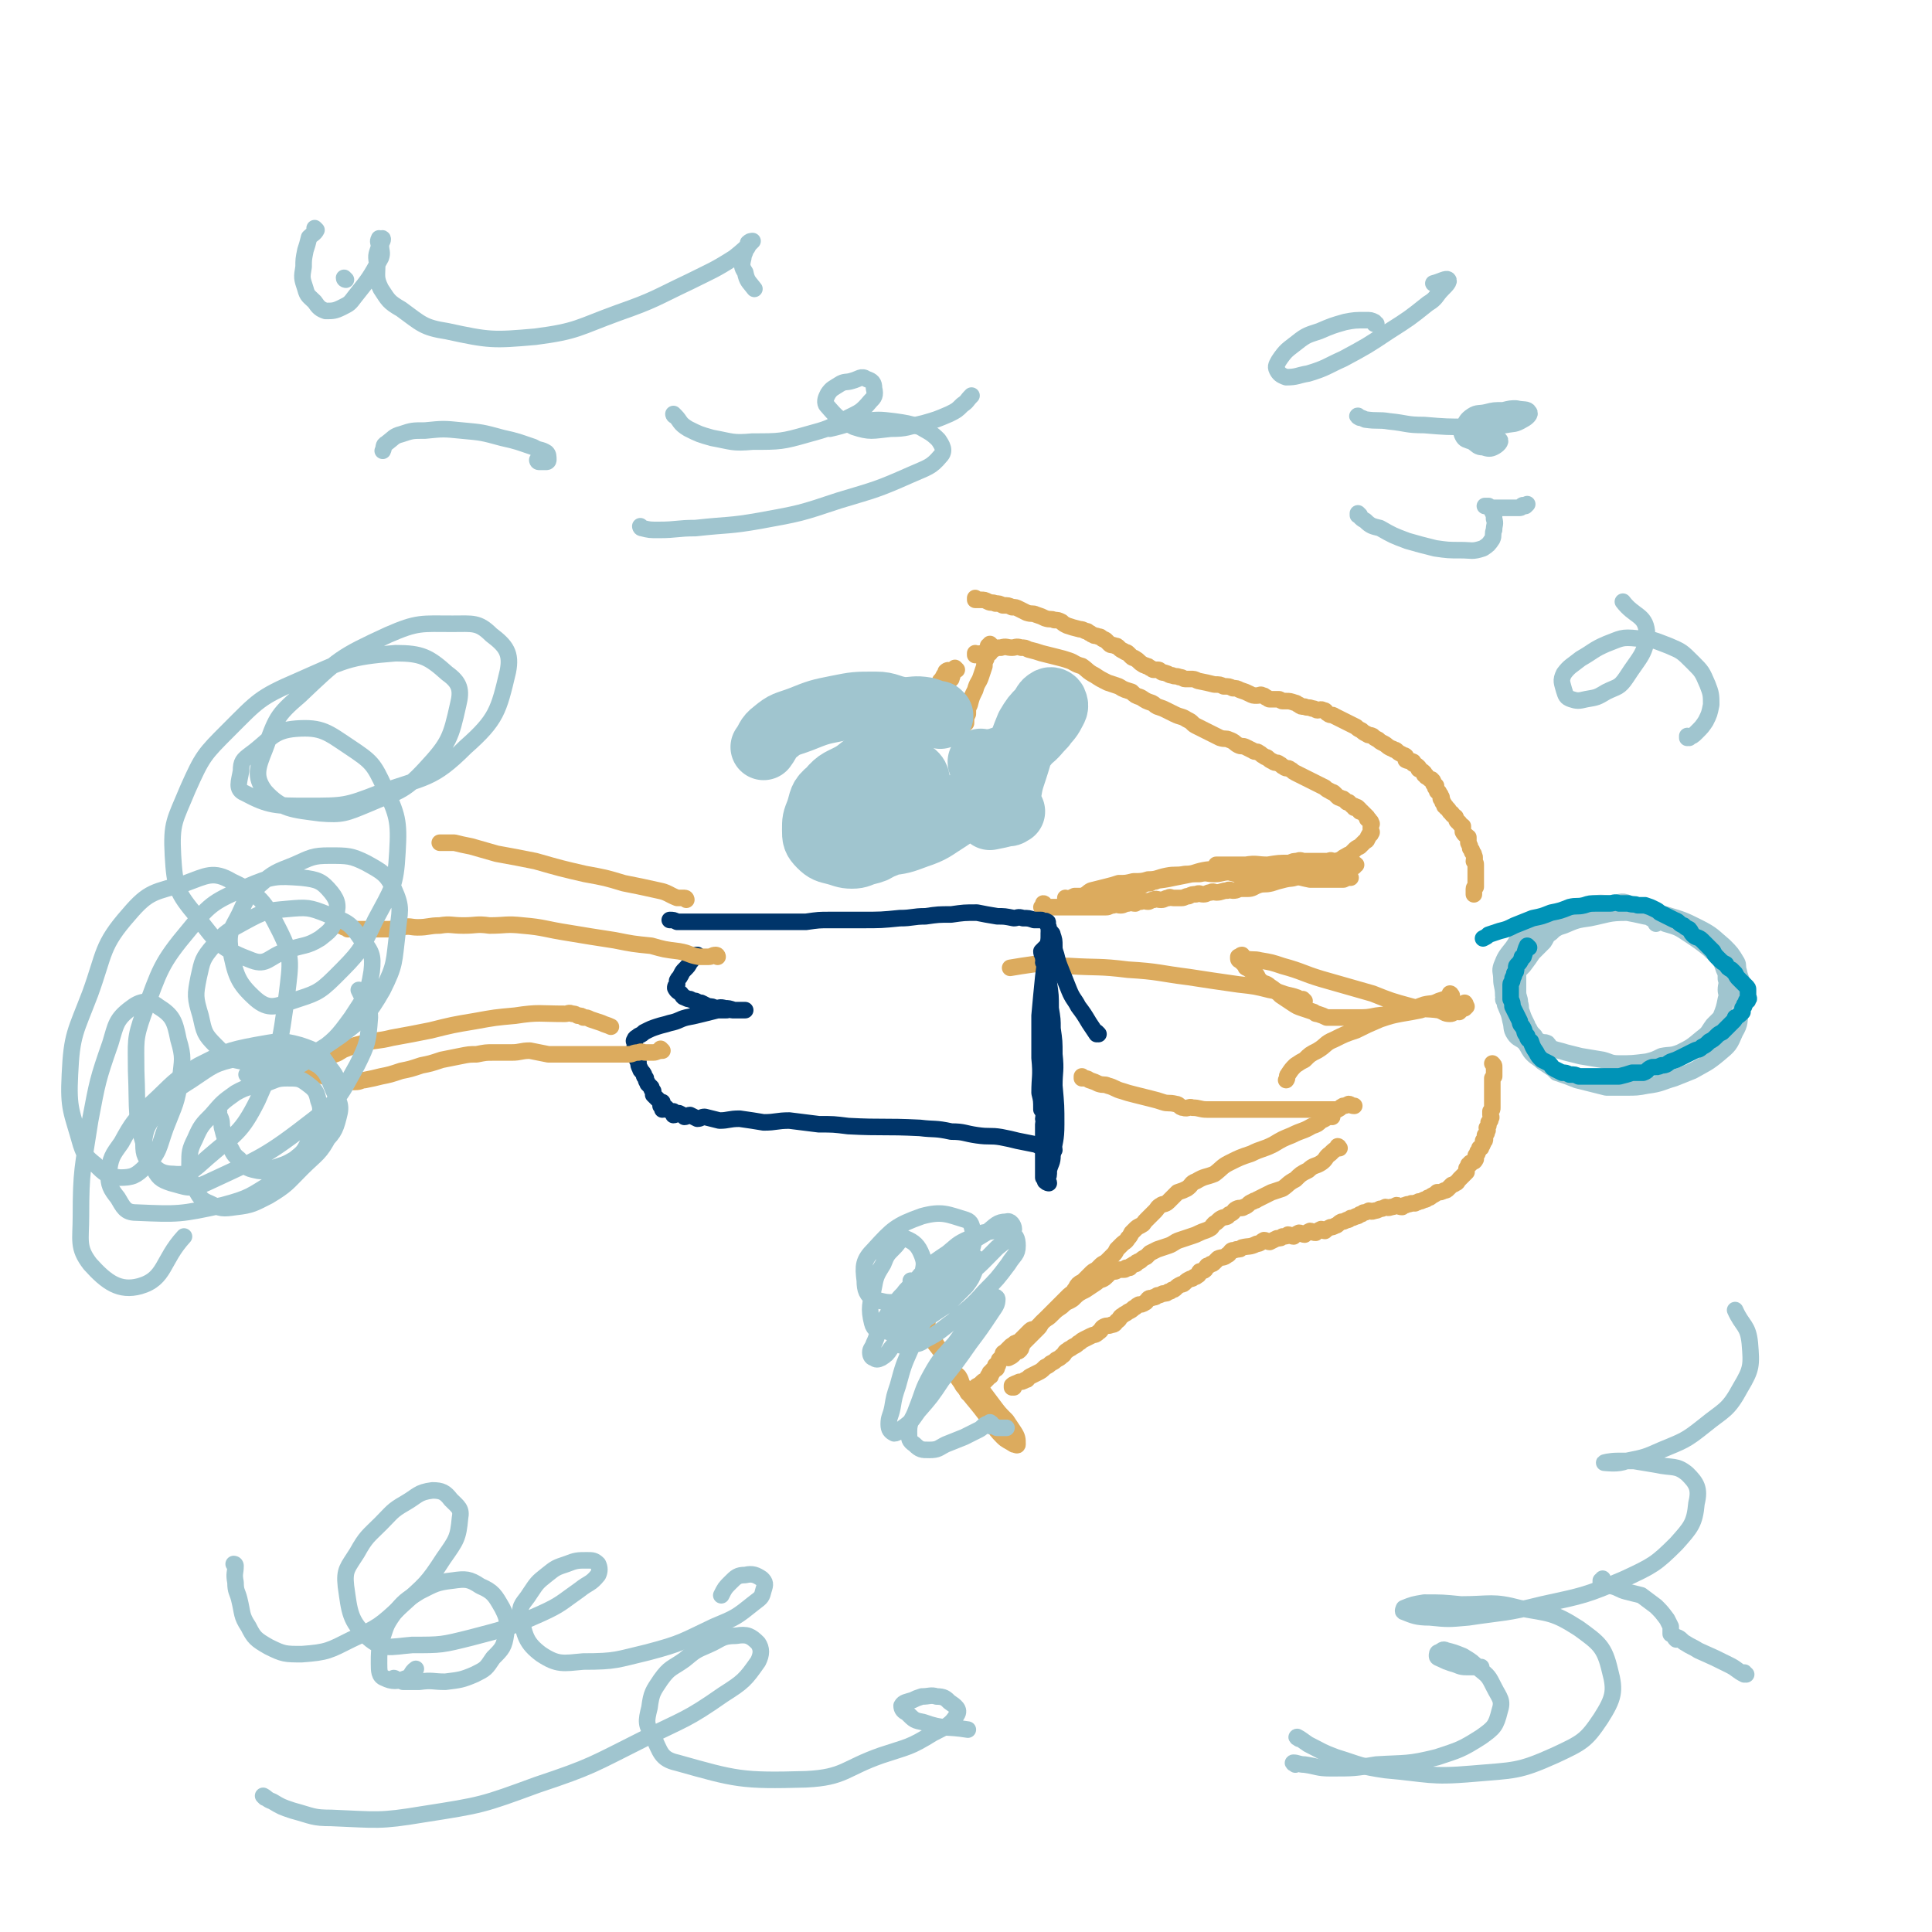 <svg viewBox='0 0 1050 1050' version='1.1' xmlns='http://www.w3.org/2000/svg' xmlns:xlink='http://www.w3.org/1999/xlink'><g fill='none' stroke='#DCAB5E' stroke-width='9' stroke-linecap='round' stroke-linejoin='round'><path d='M551,754c0,0 -1,-1 -1,-1 0,0 0,0 0,1 0,0 0,0 0,0 1,0 0,-1 0,-1 0,0 0,0 0,1 0,0 0,0 0,0 1,0 0,-1 0,-1 0,0 0,0 0,1 0,0 0,0 0,0 1,0 0,-1 0,-1 0,0 0,0 0,1 0,0 0,0 0,0 1,0 0,-1 0,-1 0,0 0,0 0,1 0,0 0,0 0,0 1,0 0,-1 0,-1 0,0 0,0 0,1 0,0 0,0 0,0 1,0 0,-1 0,-1 1,-1 2,-1 4,-2 1,0 2,0 3,-1 2,0 1,-1 3,-2 2,-1 2,-1 4,-2 2,-1 2,-1 4,-3 2,-1 2,-1 3,-2 2,-1 2,-1 3,-2 2,-1 2,-1 3,-2 2,-1 1,-2 3,-3 1,-1 2,-1 3,-2 2,-1 2,-1 3,-2 2,-1 1,-1 3,-2 2,-1 2,-1 4,-2 2,-1 2,0 4,-2 2,-1 1,-2 3,-3 2,-1 2,0 4,-1 2,0 2,-1 3,-2 2,-1 1,-2 3,-3 1,-1 2,-1 3,-2 2,-1 2,-1 3,-2 2,-1 1,-1 3,-2 1,0 2,0 3,-1 1,0 1,-1 2,-2 1,-1 1,0 3,-1 1,0 1,0 2,-1 1,0 1,0 3,-1 2,0 2,0 3,-1 1,0 1,0 2,-1 1,0 1,0 2,-1 1,-1 1,-1 3,-2 1,0 1,0 2,-1 1,-1 1,-1 3,-2 1,0 1,0 2,-1 1,0 1,0 2,-1 1,0 0,-1 1,-2 1,0 2,0 3,-1 0,0 0,-1 1,-2 1,0 1,0 2,-1 1,0 1,0 2,-1 1,-1 1,-1 2,-2 2,-1 3,0 5,-2 1,0 1,-1 2,-2 1,-1 1,0 3,-1 2,0 2,0 3,-1 4,-1 4,0 8,-2 2,0 2,-1 4,-2 1,0 2,1 3,1 2,-1 2,-1 4,-2 2,0 2,0 3,-1 2,0 2,0 3,-1 1,0 2,1 3,1 1,-1 1,-1 3,-2 1,0 2,1 3,1 1,-1 1,-1 3,-2 1,0 1,1 3,1 1,-1 1,-1 3,-2 1,0 1,1 2,1 1,-1 1,-1 3,-2 1,0 1,0 3,-1 1,0 1,-1 3,-2 1,0 1,0 3,-1 1,0 1,0 2,-1 1,0 1,0 3,-1 1,0 1,0 2,-1 1,0 1,0 2,-1 1,0 1,0 3,-1 1,0 1,1 3,0 1,0 1,0 3,-1 1,0 1,0 3,-1 1,0 1,1 3,0 1,0 1,0 3,-1 1,0 1,1 3,1 1,-1 1,-1 2,-1 1,-1 1,0 3,-1 1,0 1,0 2,0 1,-1 1,0 2,-1 1,0 1,0 3,-1 1,0 1,0 2,-1 1,0 1,0 2,-1 2,-1 2,-1 3,-2 2,0 2,0 4,-1 1,0 1,0 2,-1 1,-1 1,-1 2,-2 0,0 1,0 2,-1 1,0 1,-1 2,-2 1,-1 1,-1 2,-2 1,-1 1,-1 2,-2 0,-1 0,-1 0,-2 1,-1 1,-1 1,-2 1,0 1,0 1,-1 2,-1 2,0 3,-2 0,-1 0,-1 0,-2 1,-1 1,-1 1,-2 1,-1 1,-1 1,-2 1,0 1,0 1,-1 1,-1 1,-1 1,-3 1,0 1,0 1,-1 0,-1 0,-1 0,-2 1,-1 1,-1 1,-2 1,-1 0,-1 0,-2 1,-1 1,-1 1,-3 1,-1 1,-1 1,-2 1,-1 0,-1 0,-2 0,-1 0,-1 0,-2 1,-1 1,-1 1,-2 0,-1 0,-1 0,-2 0,-1 0,-1 0,-2 0,-1 0,-1 0,-2 0,-1 0,-1 0,-3 0,-1 0,-1 0,-2 0,-1 0,-1 0,-3 0,-1 0,-1 0,-2 1,-1 1,-1 1,-1 0,-1 0,-1 0,-2 0,-1 0,-1 0,-2 0,0 0,0 0,0 0,-1 0,-1 0,-1 0,-1 0,-1 -1,-2 '/><path d='M531,326c0,0 -1,-1 -1,-1 0,0 0,1 0,1 0,0 0,0 0,0 1,0 0,-1 0,-1 0,0 0,1 0,1 0,0 0,0 0,0 1,0 0,-1 0,-1 0,0 0,1 0,1 0,0 0,0 0,0 1,0 0,-1 0,-1 0,0 0,1 0,1 0,0 0,0 0,0 2,0 2,0 3,0 2,0 2,0 4,1 2,1 2,0 4,1 2,0 2,0 4,1 3,0 3,0 5,1 2,0 2,0 4,1 2,1 2,1 4,2 3,1 3,0 5,1 3,1 3,1 5,2 3,1 3,0 5,1 2,0 2,0 4,1 1,1 1,1 3,2 3,1 3,1 7,2 1,0 1,0 3,1 1,0 1,0 2,1 1,0 1,1 2,1 1,1 1,0 3,1 1,0 1,0 2,1 1,1 1,0 2,1 1,1 1,1 2,2 1,1 1,0 3,1 1,0 1,0 2,1 1,1 1,1 3,2 1,1 1,0 2,1 1,1 1,1 2,2 1,1 1,0 2,1 2,1 2,2 4,3 1,1 1,0 2,1 1,0 1,0 2,1 1,0 1,1 2,1 1,0 1,0 2,0 1,0 1,0 2,1 1,1 1,0 3,1 1,0 1,1 3,1 2,1 2,0 4,1 2,0 2,1 3,1 1,0 2,0 3,0 2,0 2,0 4,1 5,1 5,1 9,2 3,0 3,0 5,1 3,0 3,0 5,1 2,0 2,0 4,1 3,1 3,1 5,2 2,1 2,1 4,1 2,0 2,-1 3,0 1,0 1,0 2,1 1,0 1,1 2,1 1,0 1,0 3,0 1,0 1,0 2,0 1,0 1,1 2,1 1,0 1,0 2,0 2,0 2,0 5,1 1,0 1,1 2,1 1,1 1,1 3,1 2,1 2,0 4,1 2,0 2,1 3,1 1,0 2,-1 3,0 2,0 1,1 3,2 1,1 2,0 3,1 2,1 2,1 4,2 2,1 2,1 4,2 2,1 2,1 4,2 1,1 1,1 3,2 1,1 1,1 3,2 1,1 1,0 3,1 1,1 1,1 3,2 1,1 1,1 3,2 2,1 2,2 5,3 1,1 1,0 2,1 1,1 1,1 3,2 1,1 1,0 2,1 0,1 0,1 0,2 2,1 2,0 4,1 0,0 0,0 0,1 2,1 2,1 3,2 0,1 0,1 0,1 2,1 2,1 3,2 0,1 0,1 0,1 1,0 1,0 1,1 2,1 1,1 3,2 0,0 0,-1 0,0 1,0 1,1 1,2 1,1 1,0 1,1 1,0 0,0 0,1 1,1 1,1 1,2 1,1 1,0 1,1 1,1 1,1 1,2 1,0 0,1 0,1 1,1 1,1 1,2 1,1 1,1 1,2 1,1 1,0 1,1 2,1 1,2 3,3 0,1 1,1 2,2 1,2 0,2 2,3 0,1 1,1 2,2 0,1 0,2 0,3 1,2 2,2 3,3 0,2 0,2 0,3 1,2 1,2 1,3 1,1 1,1 1,2 1,1 1,1 1,2 1,1 0,2 0,3 1,1 1,1 1,2 0,1 0,1 0,2 0,1 0,1 0,2 0,1 0,1 0,2 0,0 0,0 0,1 0,1 0,1 0,2 0,0 0,0 0,1 0,1 0,1 0,2 0,0 -1,0 -1,1 0,0 0,0 0,1 0,0 0,0 0,1 0,0 0,0 0,1 '/><path d='M520,364c0,0 -1,-1 -1,-1 -1,2 -1,3 -2,6 -3,3 -3,3 -5,7 -3,4 -3,4 -7,8 -3,4 -3,4 -7,8 -2,3 -2,3 -4,6 -2,2 -2,2 -4,5 0,0 -1,0 -1,0 0,1 0,1 -1,2 0,1 0,0 -1,1 0,1 0,1 -1,2 0,0 1,0 1,0 0,-1 -1,-1 0,-1 0,-1 0,-1 1,-1 1,-1 1,-1 2,-3 2,-2 2,-2 4,-5 3,-4 3,-5 5,-9 3,-4 3,-4 6,-8 3,-5 3,-5 6,-9 2,-2 2,-2 3,-4 1,-1 0,-2 1,-3 0,0 1,0 1,0 0,-1 -1,-1 -2,0 0,1 0,1 -1,2 -1,2 -1,2 -2,3 -2,4 -1,4 -3,8 -2,4 -2,4 -4,8 -3,5 -3,5 -5,9 -3,4 -3,4 -5,8 -2,3 -2,3 -3,6 '/><path d='M525,393c0,0 -1,-1 -1,-1 0,0 0,0 1,1 0,0 0,0 0,0 0,0 -1,-1 -1,-1 0,0 0,0 1,1 0,0 0,0 0,0 0,-3 0,-3 1,-5 0,-3 0,-3 1,-5 1,-4 1,-4 3,-8 1,-4 2,-4 3,-7 1,-3 1,-3 2,-6 0,-2 0,-2 1,-4 0,-2 0,-2 1,-3 0,0 0,0 1,0 0,-1 0,-2 1,-3 0,-1 0,-1 -1,-2 0,0 0,1 -1,1 '/><path d='M531,356c0,0 -1,-1 -1,-1 0,0 0,1 0,1 0,0 0,0 0,0 1,0 0,-1 0,-1 0,0 0,1 0,1 0,0 0,0 0,0 1,0 0,-1 0,-1 0,0 0,1 0,1 0,0 0,0 0,0 3,-1 3,-1 5,-1 1,-1 1,-1 2,-1 1,-1 1,-1 3,-1 2,-1 2,-1 4,-1 3,-1 3,0 6,0 2,0 2,-1 5,0 2,0 2,0 4,1 4,1 4,1 7,2 4,1 4,1 8,2 4,1 4,1 7,2 3,1 3,2 7,3 3,2 3,3 7,5 3,2 3,2 7,4 3,1 3,1 6,2 3,2 4,2 7,3 2,2 2,2 5,3 3,2 3,2 6,3 2,1 1,1 3,2 3,1 3,1 5,2 2,1 2,1 4,2 4,2 4,1 7,3 2,1 2,1 3,2 1,1 1,1 3,2 2,1 2,1 4,2 2,1 2,1 4,2 2,1 2,1 4,2 3,1 3,0 5,1 3,1 3,2 5,3 2,1 2,0 4,1 2,1 2,1 4,2 1,1 2,0 3,1 2,1 1,1 3,2 1,1 1,0 2,1 1,1 1,1 3,2 1,1 2,0 3,1 2,1 1,1 3,2 1,1 2,0 3,1 2,1 1,1 3,2 2,1 2,1 4,2 2,1 2,1 4,2 2,1 2,1 4,2 2,1 2,1 4,2 1,1 1,1 3,2 1,1 1,0 2,1 1,1 1,1 2,2 1,1 1,0 2,1 1,0 1,0 2,1 0,0 0,0 1,1 0,0 0,0 1,0 0,0 0,0 1,1 0,0 0,0 1,1 0,0 0,0 1,0 0,0 0,0 0,1 0,0 0,0 0,0 1,0 1,-1 2,0 0,0 0,0 1,1 0,0 0,1 1,1 0,0 -1,0 -1,0 1,0 1,0 2,1 0,0 0,0 1,1 0,0 0,0 1,1 0,0 0,0 0,1 1,0 1,0 1,1 0,0 0,0 0,0 1,1 1,0 1,1 1,1 0,1 0,2 0,1 0,1 0,1 0,0 0,0 0,1 0,1 1,1 0,2 0,1 -1,0 -1,1 -1,1 0,1 -1,2 0,1 -1,1 -1,1 -1,1 -1,1 -2,2 -1,1 -1,1 -1,1 -2,1 -2,1 -3,2 -1,1 -1,1 -2,2 -1,1 -1,0 -2,1 -2,1 -2,1 -3,2 -3,1 -3,1 -5,2 -2,1 -2,1 -5,2 -6,3 -6,3 -13,5 -4,2 -4,1 -8,2 -4,1 -4,1 -7,2 -4,1 -4,0 -7,1 -3,1 -3,2 -6,2 -2,0 -2,0 -3,0 -3,0 -2,1 -5,1 -1,0 -2,-1 -3,0 -3,0 -3,1 -6,1 -1,0 -2,-1 -3,0 -2,0 -2,1 -4,1 -2,0 -2,-1 -4,0 -2,0 -2,0 -4,1 -2,0 -2,1 -4,1 -2,0 -2,0 -4,0 -2,0 -2,-1 -3,0 -2,0 -2,1 -4,1 -2,0 -3,-1 -4,0 -2,0 -2,1 -3,1 -2,0 -2,-1 -4,0 -2,0 -2,0 -3,1 -2,0 -2,-1 -4,0 -2,0 -2,1 -4,1 -2,0 -2,-1 -4,0 -2,0 -2,1 -4,1 -2,0 -2,0 -3,0 -2,0 -2,0 -3,0 -2,0 -2,0 -4,0 -2,0 -2,0 -3,0 -2,0 -2,0 -3,0 -2,0 -2,0 -3,0 -2,0 -2,0 -3,0 -1,0 -1,0 -2,0 -2,0 -2,0 -3,0 -1,0 -1,0 -2,0 -1,0 -1,0 -2,0 0,0 0,0 -1,0 -1,0 -1,0 -2,-1 0,0 1,-1 0,-1 0,1 0,1 -1,2 '/><path d='M589,586c0,0 -1,-1 -1,-1 0,0 0,0 0,1 0,0 0,0 0,0 1,0 0,-1 0,-1 0,0 0,0 0,1 0,0 0,0 0,0 1,0 0,-1 0,-1 0,0 0,0 0,1 0,0 0,0 0,0 1,0 0,-1 0,-1 0,0 0,0 0,1 0,0 0,0 0,0 2,0 3,0 4,1 3,1 3,1 5,2 3,1 3,0 5,1 4,1 4,2 8,3 3,1 3,1 7,2 4,1 4,1 8,2 4,1 4,1 7,2 3,1 3,0 7,1 2,0 2,2 4,2 3,1 3,-1 5,0 4,0 4,1 8,1 3,0 3,0 7,0 4,0 4,0 9,0 5,0 5,0 10,0 5,0 5,0 9,0 4,0 4,0 9,0 4,0 4,0 8,0 3,0 3,0 7,0 2,0 2,0 5,0 2,0 2,0 3,0 2,0 2,0 4,0 2,-1 1,-1 3,-2 1,0 1,0 3,-1 1,0 1,1 3,1 '/><path d='M728,624c0,0 -1,-1 -1,-1 0,0 0,0 0,1 0,0 0,0 0,0 1,0 0,-1 0,-1 0,0 0,0 0,1 0,0 0,0 0,0 1,0 0,-1 0,-1 0,0 1,0 0,1 -2,1 -2,1 -4,3 -3,2 -2,3 -5,5 -3,2 -4,1 -7,4 -4,2 -4,2 -7,5 -4,2 -4,3 -7,5 -3,1 -3,1 -6,2 -2,1 -2,1 -4,2 -2,1 -2,1 -4,2 -1,1 -1,0 -2,1 -3,1 -2,2 -5,3 -1,1 -2,0 -4,1 -2,1 -1,2 -4,3 -1,2 -2,1 -4,2 -2,1 -2,2 -4,3 -2,2 -1,2 -3,3 -2,1 -3,1 -5,2 -2,1 -2,1 -5,2 -3,1 -3,1 -6,2 -3,1 -3,2 -6,3 -3,1 -3,1 -6,2 -2,1 -2,1 -4,2 -1,1 -1,1 -2,2 -2,1 -2,1 -3,2 -1,1 -1,0 -2,1 -1,0 0,1 -1,1 -1,0 -1,0 -2,1 -1,0 0,0 -1,1 0,0 0,0 -1,0 0,0 0,0 -1,0 0,0 0,1 -1,1 0,0 0,0 -1,0 0,0 0,0 -1,0 0,0 0,0 -1,0 0,0 0,0 -1,0 0,0 0,0 0,0 0,0 0,1 -1,1 0,0 0,0 -1,0 0,0 0,-1 -1,0 0,0 0,0 -1,1 -1,1 -1,1 -2,2 -2,2 -3,1 -5,3 -3,2 -3,2 -6,4 -4,2 -4,2 -7,5 -3,2 -3,1 -6,4 -3,2 -3,2 -6,5 -2,2 -2,1 -5,4 -1,1 -1,1 -2,2 -2,2 -3,1 -4,2 -1,1 -1,1 -2,2 -2,2 -2,2 -4,4 -1,1 -1,0 -2,1 -1,0 0,0 -1,1 -1,0 -1,0 -2,1 0,0 0,0 -1,1 0,0 0,0 -1,1 0,0 0,0 -1,1 0,0 -1,0 -1,1 0,0 1,0 0,1 0,0 0,1 -1,1 0,0 1,-1 0,0 0,0 0,0 -1,1 0,0 1,0 0,1 0,0 0,0 -1,1 0,0 1,1 0,1 0,0 0,-1 -1,0 0,0 0,0 0,1 1,0 1,1 0,1 0,0 0,-1 -1,0 0,0 0,0 -1,1 0,0 1,1 0,1 0,0 0,-1 -1,0 0,0 0,0 0,1 1,0 0,0 0,0 0,0 1,1 0,1 0,0 -1,-1 -1,0 0,0 0,0 0,1 1,0 1,0 0,0 0,0 0,0 -1,1 0,0 0,0 -1,1 0,0 0,-1 -1,0 0,0 0,0 -1,1 -1,1 -2,1 -3,2 -2,2 -2,2 -4,3 '/><path d='M724,607c0,0 -1,-1 -1,-1 0,0 0,0 0,1 0,0 0,0 0,0 1,0 0,-1 0,-1 0,0 0,0 0,1 0,0 0,0 0,0 1,0 0,-1 0,-1 -2,1 -2,2 -5,3 -2,2 -2,2 -5,3 -5,3 -5,2 -11,5 -5,2 -5,2 -10,5 -6,3 -6,2 -12,5 -6,2 -6,2 -12,5 -4,2 -4,3 -8,6 -5,2 -5,1 -10,4 -3,1 -2,2 -5,4 -2,1 -2,1 -5,2 -1,1 -1,1 -2,2 -2,2 -2,2 -3,3 -2,2 -3,1 -4,2 -2,1 -2,2 -3,3 -2,2 -2,2 -3,3 -1,1 -1,1 -2,2 -2,2 -1,2 -3,3 -2,1 -2,1 -3,2 -1,1 -1,1 -2,2 -1,2 -1,2 -2,3 -1,2 -2,2 -3,3 -2,2 -2,2 -3,3 -1,2 -1,2 -2,3 -1,1 -1,1 -2,2 -1,1 -1,1 -2,2 -2,1 -2,1 -3,2 -1,1 -1,1 -2,2 -2,1 -2,1 -3,2 -1,1 -1,1 -2,2 -1,1 -1,1 -2,2 -1,1 -2,1 -3,2 -1,1 -1,2 -2,3 -1,2 -2,2 -3,3 -2,2 -2,2 -3,3 -2,2 -2,2 -3,3 -2,2 -2,2 -3,3 -2,2 -2,2 -3,3 -2,2 -2,2 -3,3 -1,2 -1,2 -2,3 -1,1 -1,1 -2,2 -1,1 -1,1 -2,2 -1,1 -1,1 -2,2 -1,1 -1,1 -2,2 -1,1 0,1 -1,2 0,1 0,1 -1,2 -1,1 -1,0 -2,1 -1,0 0,0 -1,1 -1,1 -1,1 -3,2 '/><path d='M549,778c0,0 -1,-1 -1,-1 0,0 0,0 0,1 0,0 0,0 0,0 1,0 0,-1 0,-1 0,0 0,0 0,1 0,0 0,0 0,0 -2,-3 -2,-3 -4,-5 -3,-3 -4,-3 -7,-5 -4,-4 -3,-4 -7,-8 -3,-3 -3,-3 -6,-6 -2,-2 -1,-3 -3,-6 -2,-2 -3,-2 -4,-5 -2,-1 -1,-2 -2,-3 -1,-3 -1,-3 -3,-6 -2,-2 -2,-1 -3,-3 -1,-2 -1,-2 -2,-4 -1,-2 -1,-2 -2,-3 -1,-2 0,-2 -1,-3 0,-1 -1,0 -1,-1 0,0 0,-1 1,-1 0,0 -1,1 0,2 1,3 0,3 2,6 3,5 4,5 7,10 5,7 4,7 9,14 6,9 7,9 13,17 5,6 4,7 10,13 2,2 3,2 6,4 1,0 2,1 2,0 0,-3 0,-4 -2,-7 -2,-3 -2,-3 -4,-6 -4,-4 -4,-4 -7,-8 -3,-4 -3,-4 -6,-8 '/><path d='M580,489c0,0 -1,-1 -1,-1 0,0 0,0 0,1 0,0 0,0 0,0 1,0 0,-1 0,-1 0,0 0,0 0,1 0,0 0,0 0,0 1,0 0,-1 0,-1 0,0 0,0 0,1 0,0 0,0 0,0 1,0 0,-1 0,-1 0,0 0,0 0,1 0,0 0,0 0,0 3,-1 3,-1 5,-2 2,0 2,0 4,0 3,-1 3,-2 5,-3 4,-1 4,-1 8,-2 4,-1 4,-1 7,-2 4,0 4,0 8,-1 4,0 5,0 8,-1 5,0 5,-1 10,-2 5,-1 5,0 10,-1 5,0 5,-1 10,-2 5,-1 5,0 10,-1 4,0 4,1 8,1 5,-1 5,-3 10,-3 4,0 4,2 8,2 4,0 4,-2 8,-2 3,0 3,1 6,2 3,1 3,1 6,1 1,0 2,-1 3,0 3,0 3,1 5,1 2,0 2,0 3,0 2,0 2,-1 3,0 2,0 1,1 3,1 1,0 1,-1 2,0 1,0 1,1 2,1 0,0 0,0 1,0 0,0 0,-1 1,0 0,0 1,1 1,1 0,0 -1,0 -2,0 -1,0 -1,1 -2,1 -1,0 -1,0 -2,0 -2,0 -2,0 -3,0 -3,0 -3,0 -6,0 -3,0 -4,0 -7,0 -5,-1 -4,-1 -9,-2 -4,0 -4,1 -9,1 -4,-1 -4,-1 -8,-1 -5,-1 -5,0 -10,0 -4,-1 -4,-1 -8,-2 -4,0 -4,1 -8,1 -4,0 -4,-1 -8,0 -5,0 -4,0 -9,1 -2,0 -2,0 -5,1 -3,0 -3,0 -6,1 -2,0 -2,0 -4,1 -1,0 -1,0 -3,1 -2,0 -2,0 -4,1 -2,0 -2,1 -3,1 -2,1 -2,0 -5,1 -1,0 -1,0 -2,1 -1,0 -1,1 -2,1 -1,0 -1,0 -2,0 -2,0 -2,0 -3,1 -1,0 -1,0 -2,1 -1,0 0,1 -1,1 -1,0 -1,-1 -2,0 -1,0 0,0 -1,1 0,0 0,1 -1,1 0,0 0,0 -1,0 0,0 0,0 -1,0 0,0 0,0 -1,0 0,0 0,0 0,0 0,0 0,0 0,0 1,0 0,-1 0,-1 1,0 2,0 3,-1 2,0 1,-1 3,-2 4,-1 5,0 9,-2 6,-2 6,-3 12,-4 8,-2 8,-1 17,-3 10,-2 10,-2 20,-4 9,-2 9,-2 19,-3 6,-1 6,0 12,0 6,-1 6,-1 12,-1 2,-1 2,-1 4,-1 2,-1 2,0 4,0 2,0 2,0 4,0 2,0 2,0 4,0 2,0 2,0 4,0 2,0 2,-1 3,0 2,0 1,0 3,1 0,0 0,0 1,0 1,0 1,0 3,0 1,0 1,-1 2,0 0,0 0,1 1,1 0,0 1,0 2,0 0,0 0,-1 1,0 0,0 -1,0 -1,1 0,0 0,0 0,0 0,0 0,0 -1,0 -2,0 -2,0 -5,0 -3,0 -3,-1 -6,0 -4,0 -4,1 -8,1 -5,0 -5,0 -11,0 -4,0 -4,0 -9,0 -4,0 -4,0 -8,0 -6,-1 -5,-1 -11,-2 -8,0 -8,0 -16,0 '/><path d='M789,541c0,0 -1,-1 -1,-1 0,0 0,0 0,1 0,0 0,0 0,0 1,0 0,-1 0,-1 0,0 1,0 0,1 -2,2 -3,2 -6,3 -4,2 -4,1 -8,2 -6,2 -6,3 -12,4 -7,2 -7,1 -14,2 -5,1 -5,1 -11,1 -5,0 -5,0 -10,0 -3,0 -3,0 -6,0 -2,-1 -2,-1 -5,-2 -1,0 -1,0 -2,-1 -3,-1 -3,-1 -6,-2 -3,-1 -3,-1 -6,-3 -3,-2 -3,-2 -6,-4 -3,-3 -3,-3 -6,-5 -2,-2 -3,-1 -5,-3 -1,-1 -1,-1 -2,-3 -1,-1 -1,-1 -2,-2 -2,-1 -2,-1 -3,-2 -1,0 -1,0 -1,-1 -1,-1 -1,-1 -2,-2 0,0 0,0 -1,-1 0,0 -1,0 -1,-1 0,0 0,0 0,-1 0,0 0,1 0,1 1,-1 1,-2 2,-2 1,1 1,2 2,2 4,1 4,0 8,1 6,1 6,1 12,3 11,3 11,4 21,7 14,4 14,4 28,8 10,4 10,4 21,7 7,2 8,1 15,2 3,1 3,2 6,2 2,0 2,-1 3,-2 1,0 1,1 2,1 1,-1 1,-1 2,-2 1,0 1,0 2,-1 0,0 -1,1 -1,1 0,-1 0,-1 0,-2 0,0 1,0 0,-1 0,0 0,1 -1,1 -1,0 -1,0 -2,0 -2,0 -2,0 -3,0 -2,0 -2,-1 -4,0 -4,0 -4,0 -7,1 -4,1 -4,1 -7,2 -5,1 -5,1 -11,2 -5,1 -5,1 -11,3 -7,3 -7,3 -13,6 -6,2 -6,2 -12,5 -5,2 -4,3 -9,6 -4,2 -4,2 -7,5 -2,1 -2,1 -5,3 -2,2 -2,2 -4,5 -1,1 0,2 -1,3 '/><path d='M709,544c0,0 -1,-1 -1,-1 0,0 0,0 0,1 0,0 0,0 0,0 1,0 0,-1 0,-1 0,0 0,0 0,1 0,0 0,0 0,0 -3,-2 -3,-2 -7,-3 -5,-1 -5,-2 -11,-3 -8,-2 -8,-2 -17,-3 -14,-2 -14,-2 -27,-4 -16,-2 -16,-3 -33,-4 -16,-2 -16,-1 -32,-2 -10,0 -10,-1 -19,-1 -7,1 -7,1 -13,2 '/></g>
<g fill='none' stroke='#A0C5CF' stroke-width='9' stroke-linecap='round' stroke-linejoin='round'><path d='M818,544c0,0 -1,0 -1,-1 1,-3 1,-3 3,-5 1,-3 1,-3 3,-5 2,-5 2,-5 5,-8 3,-4 3,-4 5,-7 3,-3 3,-3 6,-6 2,-3 1,-3 4,-5 2,-2 2,-2 6,-4 4,-3 4,-3 10,-5 4,-1 4,-1 8,-2 4,0 4,-1 9,-1 9,1 9,1 18,3 6,1 6,1 11,4 7,2 7,2 13,6 6,4 6,4 11,8 2,2 2,2 4,3 1,1 1,1 2,3 1,2 1,2 2,5 1,2 1,2 1,5 1,3 0,3 0,6 0,2 1,2 0,5 -1,5 -1,5 -3,10 -2,2 -2,2 -4,4 -3,4 -2,4 -6,7 -6,5 -6,5 -12,8 -5,2 -5,1 -10,2 -4,2 -4,2 -8,3 -8,1 -8,1 -15,1 -5,0 -5,-1 -9,-2 -6,-1 -6,-1 -12,-2 -4,-1 -4,-1 -8,-2 -3,-1 -4,-1 -7,-2 -2,-1 -2,-2 -3,-3 -2,-1 -2,0 -4,-1 -2,-1 -2,-1 -3,-3 -2,-2 -2,-2 -3,-4 -1,-1 -1,-1 -1,-2 -2,-4 -2,-4 -3,-7 -1,-2 0,-2 -1,-5 0,-3 -1,-3 -1,-6 0,-5 0,-5 0,-10 0,-5 -1,-6 0,-10 1,-2 3,-2 5,-4 4,-3 3,-4 8,-7 5,-3 6,-3 12,-5 7,-3 7,-3 14,-4 10,-2 10,-3 20,-3 11,-1 11,-1 21,1 10,3 10,3 18,7 8,4 8,5 14,10 4,4 4,4 7,9 1,2 0,2 1,5 1,5 2,4 2,9 0,6 0,6 -1,13 -1,5 0,6 -3,11 -3,7 -3,7 -9,12 -6,5 -7,5 -14,9 -5,2 -5,2 -10,4 -7,2 -7,3 -15,4 -5,1 -6,1 -11,1 -5,0 -6,0 -11,0 -8,-2 -8,-2 -16,-4 -5,-2 -5,-2 -11,-4 -1,-1 -1,-1 -2,-2 -3,-2 -3,-2 -6,-4 -2,-2 -3,-2 -5,-4 -2,-2 -2,-3 -4,-6 -3,-3 -4,-2 -6,-5 -2,-3 -1,-4 -2,-7 -1,-5 -1,-4 -3,-9 0,-3 0,-3 -1,-5 0,-5 -1,-5 -1,-9 0,-4 -1,-4 0,-7 2,-5 2,-5 6,-10 3,-4 2,-5 7,-8 8,-5 9,-4 18,-8 9,-4 8,-5 17,-7 6,-2 6,-1 12,-1 4,0 5,-2 9,0 6,2 6,4 12,8 2,1 2,1 3,3 '/></g>
<g fill='none' stroke='#00356A' stroke-width='9' stroke-linecap='round' stroke-linejoin='round'><path d='M571,508c0,0 -1,-1 -1,-1 0,0 0,0 0,1 0,0 0,0 0,0 1,0 0,-1 0,-1 0,0 0,0 0,1 0,0 0,0 0,0 1,0 0,-1 0,-1 0,0 0,0 0,1 0,3 0,3 -1,7 -1,8 -1,8 -2,16 -1,10 -1,10 -2,21 0,12 0,12 0,23 1,10 0,10 0,19 1,4 1,4 1,9 1,1 1,1 1,2 1,2 0,2 0,3 1,2 0,2 0,3 0,3 0,3 0,5 0,3 0,3 0,5 0,4 0,4 0,8 0,2 0,2 0,4 0,2 0,2 0,4 0,2 0,2 0,3 1,1 1,2 1,2 1,1 2,1 2,1 0,-1 -1,-1 -1,-2 1,-2 1,-2 1,-5 1,-4 2,-4 2,-8 1,-8 2,-8 2,-17 0,-10 0,-10 -1,-21 0,-8 1,-8 0,-17 0,-7 0,-7 -1,-14 0,-5 0,-5 -1,-11 0,-7 0,-7 -1,-14 0,-3 0,-3 -1,-5 0,-2 0,-2 -1,-4 0,-1 0,-1 -1,-2 0,-1 1,-1 0,-2 0,-2 -1,-2 -1,-4 1,-1 1,-1 2,-2 '/><path d='M597,562c0,0 -1,-1 -1,-1 0,0 0,0 0,1 0,0 0,0 0,0 1,0 0,-1 0,-1 0,0 1,1 0,1 -2,-3 -2,-3 -4,-6 -3,-5 -3,-5 -6,-9 -2,-4 -3,-4 -5,-9 -2,-5 -2,-5 -4,-10 -2,-5 -2,-5 -3,-9 -1,-3 -1,-3 -1,-5 0,-3 0,-3 -1,-6 0,-1 -1,-1 -2,-3 0,-1 0,-1 -1,-3 0,0 1,-1 0,-1 -1,-1 -1,0 -3,-1 -2,0 -2,0 -4,0 -3,-1 -3,-1 -6,-1 -3,-1 -3,0 -5,0 -5,-1 -5,-1 -9,-1 -6,-1 -6,-1 -11,-2 -7,0 -7,0 -14,1 -7,0 -7,0 -14,1 -7,0 -7,1 -14,1 -10,1 -10,1 -21,1 -8,0 -8,0 -17,0 -6,0 -6,0 -13,1 -4,0 -4,0 -8,0 -5,0 -5,0 -11,0 -3,0 -3,0 -6,0 -3,0 -3,0 -7,0 -2,0 -2,0 -4,0 -3,0 -3,0 -6,0 -2,0 -2,0 -4,0 -3,0 -3,0 -6,0 -2,0 -2,0 -4,0 -3,0 -3,0 -5,0 -2,0 -2,0 -5,0 -1,0 -1,0 -2,0 -1,0 -1,0 -2,0 -2,-1 -2,-1 -4,-1 0,0 0,0 0,0 '/><path d='M573,625c0,0 -1,-1 -1,-1 0,0 0,0 0,1 0,0 0,0 0,0 1,0 1,-1 0,-1 -2,0 -2,0 -4,0 -3,-1 -3,-1 -5,-2 -5,-1 -5,-1 -10,-2 -4,-1 -4,-1 -9,-2 -6,-1 -6,0 -13,-1 -7,-1 -7,-2 -14,-2 -9,-2 -9,-1 -17,-2 -20,-1 -20,0 -39,-1 -8,-1 -8,-1 -16,-1 -8,-1 -8,-1 -16,-2 -7,0 -7,1 -14,1 -6,-1 -6,-1 -13,-2 -6,0 -6,1 -11,1 -4,-1 -4,-1 -8,-2 -2,0 -2,1 -4,1 -2,-1 -2,-1 -4,-2 -1,0 -2,1 -3,1 -1,-1 -1,-1 -3,-2 -1,0 -2,1 -3,1 0,-1 0,-1 0,-2 -1,0 -2,0 -3,-1 0,0 0,0 -1,-1 0,0 -1,1 -2,1 0,-1 0,-1 -1,-2 0,-1 1,-1 1,-2 -1,0 -1,0 -2,-1 0,0 0,0 -1,-1 0,0 0,0 -1,-1 0,0 0,0 -1,-1 0,-1 0,-1 0,-2 -1,-1 -1,-1 -1,-2 -1,-1 -1,-1 -2,-2 0,-1 -1,-1 -1,-3 -1,-1 -1,-1 -1,-2 -1,-2 -2,-2 -2,-3 -1,-2 -1,-2 -1,-4 -1,-1 -1,-1 -1,-3 -1,-1 -1,-1 -2,-2 0,-1 1,-1 1,-3 0,-1 0,-1 0,-2 0,-1 -1,-1 0,-2 0,-1 1,-1 2,-2 2,-1 2,-1 3,-2 4,-2 4,-2 7,-3 3,-1 4,-1 7,-2 5,-1 5,-2 9,-3 5,-1 5,-1 9,-2 4,-1 4,-1 8,-2 3,0 3,0 5,0 2,-1 2,0 3,0 2,0 2,0 3,0 2,0 2,0 3,0 0,0 1,0 1,0 0,0 0,0 0,0 -2,0 -2,0 -3,0 -1,0 -1,0 -3,0 -3,-1 -3,-1 -5,-1 -3,-1 -3,0 -5,0 -2,-1 -2,-1 -4,-1 -2,-1 -2,-1 -4,-2 -1,0 -1,0 -3,-1 -1,0 -1,0 -3,-1 -1,0 -1,0 -3,-1 -1,0 -1,-1 -2,-2 -1,-1 -2,-1 -3,-3 0,-1 0,-1 1,-2 0,-1 0,-1 0,-2 1,-2 1,-1 2,-3 1,-2 1,-2 2,-3 2,-2 2,-2 3,-4 1,-1 1,-1 2,-3 1,-1 1,-1 2,-1 '/></g>
<g fill='none' stroke='#DCAB5E' stroke-width='9' stroke-linecap='round' stroke-linejoin='round'><path d='M360,571c0,0 -1,-1 -1,-1 0,0 0,0 1,1 0,0 0,0 0,0 -3,0 -3,1 -5,1 -2,0 -2,0 -4,0 -2,0 -2,-1 -4,0 -3,0 -3,1 -5,1 -3,0 -3,0 -6,0 -3,0 -3,0 -6,0 -3,0 -3,0 -6,0 -5,0 -5,0 -9,0 -4,0 -4,0 -8,0 -4,0 -4,0 -9,0 -5,-1 -5,-1 -10,-2 -5,0 -5,1 -10,1 -5,0 -5,0 -10,0 -4,0 -4,0 -9,1 -4,0 -4,0 -9,1 -5,1 -5,1 -10,2 -6,2 -6,2 -11,3 -6,2 -6,2 -11,3 -6,2 -6,2 -11,3 -4,1 -4,1 -9,2 -2,0 -2,1 -5,1 -3,0 -3,0 -5,0 -1,0 -1,0 -2,0 -1,0 -1,0 -3,0 -1,0 -1,0 -2,-1 -1,0 -1,0 -2,-1 0,0 0,0 -1,-1 -1,0 -1,0 -2,0 0,-1 -1,0 -1,-1 -1,0 -1,0 -1,0 -1,-1 -1,0 -1,-1 -1,0 -1,0 -1,-1 -1,0 -1,0 -1,0 -1,-1 -1,0 -1,-1 0,0 0,0 0,0 -1,-1 -1,0 -1,0 -1,-1 0,-1 0,-1 0,-1 1,0 1,0 0,-1 0,-1 0,-2 0,0 0,0 1,0 0,-1 1,0 1,0 1,-1 1,-1 2,-1 1,-1 1,-2 2,-3 3,-1 3,0 6,-1 3,-1 3,-2 6,-3 5,-2 5,-2 9,-3 8,-2 8,-1 16,-3 11,-2 11,-2 21,-4 12,-3 12,-3 24,-5 11,-2 11,-2 22,-3 13,-2 13,-1 27,-1 2,0 2,-1 4,0 2,0 1,0 3,1 2,0 2,0 3,1 2,0 2,0 4,1 3,1 3,1 6,2 2,1 3,1 5,2 '/><path d='M390,520c0,0 -1,-1 -1,-1 0,0 0,0 1,1 0,0 0,0 0,0 0,0 0,-1 -1,-1 -2,0 -2,1 -4,1 -3,0 -3,0 -5,0 -6,-1 -5,-2 -11,-3 -8,-1 -8,-1 -15,-3 -10,-1 -10,-1 -20,-3 -13,-2 -13,-2 -25,-4 -13,-2 -13,-3 -25,-4 -9,-1 -9,0 -18,0 -7,-1 -7,0 -14,0 -7,0 -7,-1 -13,0 -6,0 -6,1 -12,1 -4,0 -4,-1 -9,0 -4,0 -3,1 -7,1 -3,0 -3,0 -6,0 -3,0 -3,0 -6,0 -1,0 -1,0 -3,0 -1,0 -1,0 -2,0 -2,0 -2,0 -3,0 -1,0 -2,0 -2,0 -1,-1 -1,-1 -1,-1 -1,-1 -1,0 -1,0 0,-1 0,-1 0,-1 0,-1 -1,0 -1,0 0,0 0,0 0,0 -1,0 -1,0 -1,0 -1,0 -1,0 -1,0 -1,-1 0,-1 0,-1 0,0 0,0 1,1 '/><path d='M373,489c0,0 0,-1 -1,-1 -2,0 -2,0 -4,0 -5,-2 -5,-3 -10,-4 -9,-2 -9,-2 -19,-4 -10,-3 -10,-3 -21,-5 -13,-3 -13,-3 -27,-7 -10,-2 -10,-2 -21,-4 -7,-2 -7,-2 -14,-4 -5,-1 -5,-1 -9,-2 -4,0 -4,0 -8,0 '/></g>
<g fill='none' stroke='#A0C5CF' stroke-width='9' stroke-linecap='round' stroke-linejoin='round'><path d='M119,604c0,0 0,-1 -1,-1 0,0 1,0 1,1 0,0 0,0 0,0 0,0 -1,-1 -1,-1 1,2 1,3 2,5 1,3 0,3 1,6 1,4 1,4 3,8 3,4 2,5 6,8 3,4 4,5 9,6 4,1 5,0 9,-1 6,-2 7,-2 12,-5 5,-4 5,-4 8,-10 3,-5 4,-5 5,-10 1,-6 2,-7 0,-12 -1,-5 -2,-6 -6,-9 -4,-3 -5,-3 -11,-3 -6,0 -6,1 -12,3 -8,2 -9,1 -16,5 -7,5 -7,5 -13,12 -5,5 -6,6 -9,13 -3,6 -3,7 -3,14 0,7 0,8 3,13 3,5 3,6 8,8 6,3 7,3 14,2 9,-1 10,-2 18,-6 10,-6 10,-7 18,-15 8,-8 10,-8 15,-18 4,-9 5,-10 5,-21 0,-8 0,-10 -5,-16 -5,-8 -7,-9 -16,-12 -11,-3 -12,-2 -24,0 -16,3 -17,4 -31,11 -14,8 -14,10 -26,21 -9,9 -10,10 -16,21 -5,7 -6,8 -7,17 0,6 1,8 5,13 3,5 4,8 10,8 23,1 24,1 47,-4 15,-4 15,-5 28,-13 14,-8 14,-8 25,-19 7,-7 8,-8 10,-16 2,-7 0,-8 -3,-15 -3,-7 -3,-9 -8,-13 -9,-5 -10,-5 -20,-6 -11,-1 -12,-1 -23,2 -14,3 -14,4 -26,12 -11,7 -11,7 -19,18 -5,7 -6,8 -7,17 0,6 1,7 5,12 3,6 4,7 10,9 8,2 10,4 19,0 30,-14 32,-14 59,-35 14,-11 14,-13 23,-29 6,-12 6,-13 7,-26 0,-8 -3,-8 -6,-15 '/><path d='M135,585c0,0 0,-1 -1,-1 0,0 1,0 1,1 0,0 0,0 0,0 0,0 0,-1 -1,-1 0,0 1,0 1,1 2,1 2,2 5,2 6,-1 6,-1 12,-4 10,-4 11,-3 19,-10 11,-8 12,-9 20,-20 7,-11 9,-12 11,-25 1,-9 0,-11 -6,-18 -6,-9 -8,-9 -18,-13 -10,-4 -11,-4 -22,-3 -11,1 -12,1 -23,7 -9,5 -10,5 -17,13 -6,7 -6,8 -8,17 -2,10 -2,11 1,21 2,9 2,10 8,16 7,7 8,8 16,9 11,3 12,3 23,0 15,-4 16,-5 29,-14 13,-10 15,-11 23,-25 7,-14 6,-15 8,-31 1,-12 3,-13 -2,-24 -4,-8 -6,-9 -15,-14 -8,-4 -10,-4 -20,-4 -9,0 -10,1 -19,5 -10,4 -11,4 -19,11 -7,7 -7,7 -11,16 -4,8 -6,9 -5,18 3,15 4,19 14,28 7,6 11,4 20,1 12,-4 14,-4 23,-13 13,-13 14,-14 22,-31 9,-17 11,-18 12,-37 1,-17 0,-20 -7,-35 -6,-13 -7,-14 -19,-22 -12,-8 -15,-11 -29,-10 -13,1 -14,6 -25,14 -4,3 -5,4 -5,9 -1,6 -3,10 2,12 13,7 17,7 34,7 20,0 21,0 39,-7 25,-9 29,-7 47,-25 17,-15 18,-20 23,-41 2,-10 -1,-14 -9,-20 -7,-7 -10,-6 -21,-6 -17,0 -19,-1 -35,6 -26,12 -27,13 -48,33 -13,11 -13,13 -19,29 -4,10 -6,15 0,23 9,10 15,10 30,12 12,1 14,0 26,-5 16,-7 19,-6 31,-19 13,-14 14,-17 18,-35 2,-8 1,-12 -6,-17 -10,-9 -14,-11 -28,-11 -26,2 -28,4 -53,15 -21,9 -22,11 -38,27 -13,13 -14,14 -22,32 -7,17 -9,18 -8,36 1,17 2,20 13,33 11,15 14,18 30,24 8,3 9,-2 18,-5 10,-4 11,-2 19,-7 5,-4 7,-5 8,-11 2,-6 2,-9 -2,-14 -5,-6 -7,-7 -16,-8 -14,-1 -16,-1 -30,5 -17,8 -19,8 -31,23 -16,19 -16,22 -25,46 -5,14 -4,15 -4,31 1,23 -1,25 6,45 3,8 7,11 14,11 9,1 11,-2 19,-9 15,-13 18,-13 27,-31 12,-27 12,-29 16,-58 2,-17 3,-20 -4,-34 -8,-16 -11,-20 -26,-27 -10,-6 -14,-3 -25,1 -17,5 -20,4 -31,17 -15,17 -13,21 -21,43 -8,21 -10,22 -11,44 -1,19 1,20 6,38 2,6 3,7 8,11 5,5 6,6 13,7 7,0 9,-1 14,-6 8,-8 7,-10 11,-21 5,-13 6,-13 8,-27 1,-10 2,-11 -1,-21 -2,-10 -3,-13 -11,-18 -5,-4 -10,-3 -15,1 -8,6 -8,9 -11,19 -7,20 -7,21 -11,42 -4,26 -5,27 -5,52 0,13 -2,17 5,26 9,10 16,15 27,12 14,-4 12,-14 24,-27 '/><path d='M496,697c0,0 -1,-1 -1,-1 0,0 0,0 1,1 0,0 0,0 0,0 0,0 -1,-1 -1,-1 0,0 1,0 1,1 -2,3 -3,3 -5,6 -3,3 -3,3 -6,8 -4,5 -4,5 -6,10 -3,5 -2,5 -4,9 -1,3 -2,3 -2,5 0,2 1,3 2,3 1,1 2,1 4,0 3,-2 3,-2 5,-5 4,-5 5,-5 8,-10 3,-6 3,-6 6,-13 2,-8 2,-8 3,-16 1,-6 2,-7 0,-12 -2,-5 -4,-7 -9,-9 -3,0 -3,2 -6,5 -4,4 -4,4 -6,9 -3,5 -4,6 -5,12 -2,10 -3,12 -1,20 1,4 3,4 7,4 4,2 5,2 9,1 7,-2 7,-3 13,-7 6,-4 6,-4 12,-8 5,-5 5,-5 10,-10 3,-4 3,-4 5,-9 1,-3 2,-4 1,-6 -1,-1 -2,-1 -4,-1 -3,0 -3,0 -6,2 -11,7 -11,7 -21,16 -6,5 -5,6 -9,12 -3,4 -4,5 -4,9 -1,4 -1,6 1,8 1,2 3,1 6,1 5,-1 5,0 9,-3 8,-4 8,-5 15,-10 9,-8 10,-8 17,-16 7,-7 7,-7 13,-15 3,-5 5,-5 5,-10 0,-4 -1,-6 -4,-7 -4,-2 -5,-2 -9,-1 -7,1 -7,1 -13,4 -7,3 -7,4 -12,8 -6,4 -6,4 -11,8 -4,4 -4,4 -7,8 -2,3 -3,3 -3,6 -1,1 -1,2 0,3 2,1 3,1 5,0 3,0 3,0 6,-1 5,-3 5,-3 9,-6 4,-4 4,-4 8,-9 3,-5 4,-5 6,-10 1,-5 2,-5 1,-10 -1,-4 -1,-6 -4,-7 -10,-3 -13,-5 -24,-2 -14,5 -16,7 -26,18 -6,6 -6,9 -5,17 0,5 1,8 5,10 9,3 11,2 21,-1 12,-2 13,-2 24,-8 12,-8 12,-9 22,-19 5,-4 7,-5 9,-10 0,-2 -2,-5 -4,-4 -5,0 -6,2 -11,6 -8,5 -9,5 -16,11 -5,6 -5,6 -9,13 '/></g>
<g fill='none' stroke='#0093B7' stroke-width='9' stroke-linecap='round' stroke-linejoin='round'><path d='M831,515c0,0 -1,-1 -1,-1 0,0 0,0 0,1 0,0 0,0 0,0 1,0 0,-1 0,-1 0,0 0,0 0,1 0,0 0,0 0,0 1,0 0,-1 0,-1 -1,2 -1,3 -2,6 -1,0 -1,0 -1,1 -1,2 -1,2 -2,3 -1,1 -1,1 -1,2 0,2 0,2 -1,3 0,2 -1,2 -1,3 0,2 -1,2 -1,3 0,2 0,2 0,4 0,2 0,2 0,4 1,2 1,2 1,4 2,4 2,4 4,8 0,2 1,2 2,4 1,2 0,2 2,4 0,2 1,2 2,3 1,3 1,3 3,6 1,2 1,2 3,4 2,1 2,1 4,2 2,2 1,2 3,3 2,1 2,1 4,2 2,0 2,0 4,1 3,0 3,0 5,1 4,0 4,0 7,0 8,0 8,0 15,0 4,-1 4,-1 7,-2 3,0 3,0 6,0 3,-1 2,-2 5,-3 2,0 3,0 5,-1 3,0 3,-1 5,-2 3,-1 3,-1 5,-2 2,-1 2,-1 4,-2 2,-1 2,-1 4,-2 2,-1 2,0 4,-2 2,-1 2,-1 4,-3 2,-1 2,-1 4,-3 1,-1 1,-1 3,-2 1,-1 1,-1 3,-3 1,-1 1,-1 3,-3 1,-1 1,-1 1,-2 2,-1 2,-1 4,-3 0,-1 0,-1 0,-2 1,-1 1,-1 1,-2 1,-1 1,-1 1,-2 1,0 1,0 1,-1 1,0 0,-1 0,-2 0,0 0,0 0,-1 0,-1 0,-1 0,-2 0,-1 0,-1 -1,-2 -1,-1 -1,-1 -2,-2 -1,-1 -1,-1 -2,-2 -1,-1 -1,-1 -2,-3 -1,-1 -1,-1 -2,-2 -2,-1 -2,-1 -3,-3 -2,-1 -2,-1 -4,-3 -2,-2 -2,-2 -3,-4 -3,-3 -3,-3 -6,-6 -2,-2 -3,-1 -5,-3 -1,-1 -1,-2 -2,-3 -2,-1 -2,-1 -3,-2 -3,-1 -2,-2 -5,-3 -2,-1 -2,-1 -4,-2 -2,-1 -2,-1 -4,-2 -1,-1 -1,-1 -3,-2 -2,-1 -2,-1 -5,-2 -2,0 -2,0 -4,0 -2,-1 -2,0 -5,-1 -2,0 -2,0 -5,0 -3,-1 -3,0 -5,0 -4,0 -4,0 -7,0 -4,0 -4,0 -7,1 -4,1 -4,0 -8,1 -5,2 -5,2 -10,3 -5,2 -5,2 -10,3 -5,2 -5,2 -10,4 -4,2 -4,2 -8,3 -3,1 -3,1 -6,2 -1,1 -1,1 -3,2 '/></g>
<g fill='none' stroke='#A0C5CF' stroke-width='36' stroke-linecap='round' stroke-linejoin='round'><path d='M486,427c0,0 -1,-1 -1,-1 0,0 1,0 1,1 -2,2 -2,2 -3,4 -2,2 -2,3 -3,6 -1,3 -1,3 -2,7 0,3 -1,3 -1,6 1,2 1,2 3,4 1,1 1,2 3,2 2,1 2,0 3,-1 3,-1 3,-1 6,-3 2,-2 2,-3 4,-6 2,-4 2,-4 3,-9 0,-4 1,-5 0,-9 -1,-4 0,-6 -4,-8 -8,-5 -10,-6 -19,-5 -6,0 -6,2 -12,6 -7,4 -8,3 -13,9 -5,4 -4,5 -6,11 -2,5 -2,5 -2,10 0,4 0,5 3,8 3,3 4,3 8,4 4,1 5,2 9,2 4,0 4,-1 8,-2 4,-1 4,-1 7,-3 3,-1 4,-1 5,-4 1,-5 1,-6 -1,-11 -1,-3 -2,-3 -4,-5 -3,-2 -2,-3 -5,-4 -4,-1 -4,-1 -8,0 -3,0 -3,-1 -6,1 -3,2 -3,2 -5,5 -1,2 -1,3 0,6 1,3 1,4 4,6 4,3 5,3 10,4 7,1 7,1 14,0 8,-1 8,-1 16,-4 9,-3 9,-4 17,-9 6,-4 6,-4 12,-9 4,-4 4,-4 7,-9 2,-4 2,-4 3,-8 1,-1 0,-1 -1,-2 0,-1 0,-1 -1,-2 0,0 0,1 -1,1 0,-1 -1,-1 -1,-2 0,0 1,1 1,1 2,0 2,0 3,0 2,-1 2,-1 4,-1 5,-2 5,-1 9,-4 5,-3 5,-3 9,-8 4,-3 4,-4 8,-8 2,-3 3,-3 5,-7 1,-2 2,-3 1,-5 0,-1 -2,-2 -3,-1 -2,1 -2,2 -4,5 -4,4 -4,4 -7,9 -5,12 -4,12 -8,24 -2,6 -2,6 -3,12 0,3 0,3 0,6 1,2 1,2 2,4 0,0 -1,0 -1,0 0,0 0,1 -1,1 0,0 0,0 -1,0 -4,1 -4,1 -9,2 '/><path d='M511,389c0,0 -1,-1 -1,-1 0,0 1,1 1,1 -4,-1 -4,-2 -8,-3 -6,-1 -6,0 -12,0 -8,-1 -8,-3 -15,-3 -11,0 -11,0 -21,2 -10,2 -10,2 -20,6 -8,3 -8,2 -14,7 -4,3 -3,4 -6,8 '/></g>
<g fill='none' stroke='#A0C5CF' stroke-width='9' stroke-linecap='round' stroke-linejoin='round'><path d='M526,691c0,0 -1,-1 -1,-1 0,0 0,0 0,1 0,0 0,0 0,0 -3,1 -3,1 -6,3 -3,3 -3,3 -5,7 -6,6 -6,6 -10,14 -5,8 -5,8 -9,18 -4,9 -4,9 -7,20 -2,6 -2,6 -3,12 -1,5 -2,5 -2,9 0,3 1,4 3,5 2,0 3,-2 6,-4 4,-3 4,-4 7,-8 7,-8 7,-8 13,-17 8,-10 8,-10 15,-20 6,-8 6,-8 12,-17 2,-3 3,-4 3,-7 0,-1 -2,-2 -3,-1 -5,5 -5,6 -9,12 -6,6 -6,6 -11,13 -7,8 -8,8 -13,17 -5,9 -4,9 -8,19 -2,6 -4,6 -4,12 0,4 0,5 3,7 3,3 4,3 8,3 5,0 5,-1 9,-3 5,-2 5,-2 10,-4 4,-2 4,-2 8,-4 2,-1 2,-2 4,-3 1,0 1,0 2,-1 0,0 0,0 1,1 0,0 0,-1 -1,0 0,0 0,0 0,1 0,0 0,0 0,0 1,-1 1,-1 2,0 1,0 1,1 2,1 2,0 2,0 5,0 '/><path d='M367,226c0,0 -1,-1 -1,-1 0,0 0,1 1,1 0,0 0,0 0,0 3,3 2,4 7,7 6,3 6,3 13,5 11,2 11,3 22,2 15,0 16,0 30,-4 11,-3 11,-3 22,-9 6,-3 7,-3 12,-9 2,-2 3,-3 2,-7 0,-3 -1,-4 -4,-5 -3,-2 -4,0 -8,1 -3,1 -4,0 -7,2 -3,2 -4,2 -6,5 -1,2 -2,4 -1,6 6,7 7,8 15,12 9,3 10,2 20,1 9,0 9,-1 18,-3 7,-2 7,-2 14,-5 4,-2 4,-2 7,-5 3,-2 2,-2 5,-5 '/><path d='M739,227c0,0 -2,-1 -1,-1 1,1 2,1 4,2 7,1 7,0 13,1 10,1 9,2 19,2 12,1 12,1 25,1 9,0 9,0 19,-1 5,-1 5,0 10,-3 2,-1 4,-3 3,-4 -1,-2 -3,-1 -7,-2 -3,0 -3,0 -7,1 -5,0 -5,0 -9,1 -4,1 -5,0 -8,2 -3,2 -3,3 -5,6 -1,2 -1,3 0,5 1,2 2,2 5,3 3,2 3,3 6,3 3,1 4,1 6,0 2,-1 4,-3 3,-4 -3,-2 -6,-1 -12,-2 '/><path d='M293,251c0,0 -1,-1 -1,-1 0,0 0,1 1,1 0,0 0,0 0,0 2,0 2,0 4,0 1,0 1,-1 1,-1 0,-2 0,-3 -1,-4 -3,-2 -4,-1 -7,-3 -9,-3 -8,-3 -17,-5 -11,-3 -11,-3 -22,-4 -10,-1 -10,-1 -20,0 -7,0 -7,0 -13,2 -4,1 -4,2 -8,5 -2,1 -1,2 -2,4 '/><path d='M188,152c0,0 -1,0 -1,-1 0,0 1,1 1,1 '/><path d='M215,913c0,0 -1,-1 -1,-1 0,0 1,0 1,1 0,0 0,0 0,0 2,0 2,0 4,1 5,0 5,0 9,0 7,-1 7,0 14,0 8,-1 9,-1 16,-4 6,-3 6,-3 10,-9 5,-5 6,-6 7,-13 1,-7 1,-8 -2,-14 -4,-7 -5,-9 -12,-12 -6,-4 -8,-4 -15,-3 -9,1 -10,2 -18,6 -8,5 -8,5 -14,12 -5,7 -4,7 -7,15 -1,6 -1,6 -1,12 0,4 0,7 3,8 4,2 7,2 12,0 3,-1 2,-3 5,-5 '/><path d='M704,959c0,0 -1,-1 -1,-1 0,0 0,0 0,0 0,0 0,0 0,0 1,1 -1,0 0,0 2,0 3,1 6,1 7,1 7,2 14,2 13,0 13,0 25,-2 16,-1 17,0 33,-4 12,-4 13,-4 24,-11 7,-5 8,-6 10,-14 2,-6 0,-7 -3,-13 -3,-6 -3,-6 -8,-10 -4,-4 -4,-4 -9,-7 -5,-2 -5,-2 -9,-3 -2,-1 -2,0 -4,1 -1,0 -1,1 -1,2 0,1 1,1 3,2 2,1 2,1 5,2 4,1 4,2 8,2 4,0 4,0 8,0 '/><path d='M949,910c-1,0 -1,-1 -1,-1 0,0 0,1 0,1 -4,-2 -4,-3 -8,-5 -8,-4 -8,-4 -17,-8 -3,-2 -4,-2 -7,-4 -2,-1 -2,-2 -4,-3 0,0 -1,1 -1,1 -1,-1 -1,-1 -1,-2 0,0 -1,0 -1,-1 -1,0 -1,0 -1,-1 0,0 0,1 0,1 0,-1 0,-1 0,-2 0,-1 0,-1 0,-2 -1,-2 -1,-2 -2,-4 -3,-4 -3,-4 -6,-7 -4,-3 -4,-3 -8,-6 -4,-1 -4,-1 -8,-2 -4,-1 -4,-2 -8,-3 -3,-1 -3,0 -5,-1 -1,0 -1,0 -1,-1 0,0 0,0 0,-1 1,0 1,0 1,-1 '/><path d='M739,280c0,0 -1,-1 -1,-1 0,0 0,1 0,1 0,0 0,0 0,0 1,0 0,-1 0,-1 1,2 2,3 4,4 3,3 4,3 8,4 7,4 7,4 15,7 7,2 7,2 15,4 7,1 7,1 14,1 6,0 6,1 12,-1 3,-2 3,-2 5,-5 1,-2 0,-3 1,-5 0,-3 1,-3 0,-6 0,-2 0,-2 -1,-4 -1,-2 -1,-1 -2,-3 0,0 0,0 -1,0 0,0 -1,0 -1,0 0,0 1,0 1,0 0,0 0,0 0,0 1,0 1,1 3,1 1,0 1,0 2,0 1,0 1,0 3,0 1,0 1,0 2,0 1,0 1,0 3,0 0,0 0,0 0,0 1,0 1,0 1,0 1,0 1,0 1,0 1,0 1,0 1,0 0,0 0,0 0,0 1,0 2,0 2,0 1,0 1,-1 1,-1 1,-1 1,0 1,0 1,0 1,0 1,0 1,-1 1,-1 1,-1 '/><path d='M748,176c0,0 -1,0 -1,-1 0,0 0,1 0,1 0,0 0,0 0,0 1,0 0,0 0,-1 0,0 0,1 0,1 0,0 0,0 0,0 1,0 0,0 0,-1 -2,-1 -2,-1 -5,-1 -5,0 -6,0 -11,1 -7,2 -7,2 -14,5 -6,2 -7,2 -12,6 -5,4 -6,4 -10,10 -1,2 -2,3 -1,5 1,2 2,3 5,4 6,0 6,-1 12,-2 10,-3 10,-4 19,-8 13,-7 13,-7 25,-15 11,-7 11,-7 21,-15 5,-3 4,-4 8,-8 2,-2 4,-4 3,-5 -1,-1 -4,1 -8,2 '/><path d='M918,401c-1,0 -1,-1 -1,-1 0,0 0,1 0,1 3,-1 3,-1 5,-3 3,-3 3,-3 5,-6 2,-4 2,-4 3,-9 0,-5 0,-6 -2,-11 -3,-7 -3,-7 -8,-12 -6,-6 -6,-6 -13,-9 -8,-3 -9,-4 -17,-4 -9,-1 -9,0 -17,3 -7,3 -7,4 -14,8 -5,4 -6,4 -9,8 -2,4 -1,5 0,9 1,3 1,4 4,5 3,1 4,1 8,0 6,-1 6,-1 11,-4 6,-3 7,-2 11,-8 7,-11 11,-13 11,-25 -1,-9 -7,-8 -13,-16 '/><path d='M172,125c0,0 -1,0 -1,-1 0,0 1,1 1,1 0,0 0,0 0,0 0,0 -1,0 -1,-1 0,0 1,1 1,1 -1,2 -2,2 -4,4 -1,4 -1,4 -2,7 -1,5 -1,5 -1,9 -1,6 -1,6 1,12 1,4 2,4 5,7 2,3 3,4 6,5 4,0 5,0 9,-2 4,-2 4,-2 7,-6 8,-10 8,-10 14,-21 1,-3 0,-3 0,-7 0,-1 1,-2 1,-3 0,-1 -1,0 -1,0 -1,0 -1,-1 -1,0 -1,1 0,2 0,4 -1,4 -2,4 -1,9 0,7 -1,8 2,14 4,6 4,7 11,11 11,8 12,10 25,12 23,5 25,5 48,3 23,-3 23,-5 45,-13 20,-7 20,-8 39,-17 12,-6 13,-6 24,-13 5,-4 6,-5 10,-9 0,0 -2,0 -2,1 -1,0 0,0 0,1 -1,2 -1,2 -2,3 0,2 -1,2 -1,4 -1,4 -1,5 1,8 1,5 2,5 5,9 '/><path d='M128,851c0,0 0,-1 -1,-1 0,0 1,0 1,1 0,4 -1,4 0,9 0,5 1,5 2,9 2,8 1,9 5,15 3,6 4,7 11,11 8,4 9,4 18,4 14,-1 15,-2 27,-8 15,-7 15,-7 28,-19 12,-11 13,-11 22,-25 7,-10 8,-11 9,-22 1,-5 -1,-6 -5,-10 -3,-4 -5,-5 -10,-5 -8,1 -8,3 -15,7 -7,4 -7,5 -13,11 -7,7 -8,7 -13,16 -5,8 -7,9 -6,18 2,14 2,19 12,28 8,7 12,5 24,4 16,0 16,0 32,-4 19,-5 20,-5 38,-13 11,-5 11,-6 21,-13 5,-4 6,-3 10,-8 1,-2 1,-4 0,-6 -2,-2 -3,-2 -6,-2 -5,0 -6,0 -11,2 -6,2 -6,2 -11,6 -5,4 -5,4 -9,10 -3,5 -6,6 -5,12 2,11 3,15 11,21 9,6 12,5 23,4 18,0 18,-1 35,-5 19,-5 19,-6 36,-14 12,-5 12,-5 22,-13 4,-3 4,-3 5,-7 1,-3 1,-4 -1,-6 -3,-2 -5,-3 -9,-2 -4,0 -5,1 -8,4 -3,3 -3,3 -5,7 '/><path d='M144,977c0,0 -1,-1 -1,-1 2,1 2,2 5,3 5,3 5,3 11,5 11,3 11,4 21,4 25,1 26,2 50,-2 32,-5 32,-5 62,-16 30,-10 30,-11 58,-25 22,-11 23,-10 43,-24 11,-7 12,-8 19,-18 2,-4 2,-7 0,-10 -4,-4 -6,-5 -12,-4 -8,0 -8,2 -15,5 -7,3 -7,3 -13,8 -7,5 -8,4 -13,11 -4,6 -5,7 -6,15 -2,8 -2,9 2,16 4,8 4,12 13,14 32,9 35,10 70,9 21,-1 21,-6 41,-13 15,-5 15,-4 28,-12 8,-4 10,-5 13,-10 2,-3 -1,-5 -4,-7 -2,-2 -3,-3 -7,-3 -3,-1 -4,0 -8,0 -3,1 -3,1 -5,2 -3,1 -5,1 -6,3 0,2 1,3 3,4 4,4 4,4 9,5 11,4 12,2 24,4 '/><path d='M706,945c0,0 -1,-1 -1,-1 0,0 0,0 0,0 0,0 0,0 0,0 1,1 -1,0 0,0 2,1 3,2 6,4 8,4 7,4 15,7 13,4 13,5 27,7 23,2 24,4 47,2 23,-2 25,-1 45,-10 15,-7 17,-8 25,-20 7,-11 8,-15 5,-26 -3,-13 -6,-15 -17,-23 -14,-9 -16,-8 -32,-11 -15,-4 -16,-2 -32,-2 -10,-1 -10,-1 -20,-1 -6,1 -6,1 -11,3 0,0 -1,2 0,2 5,2 7,3 14,3 10,1 10,1 21,0 20,-3 20,-2 40,-7 23,-5 24,-5 45,-14 15,-7 17,-8 28,-19 8,-9 10,-11 11,-22 2,-8 0,-11 -5,-16 -6,-5 -8,-3 -17,-5 -6,-1 -6,-1 -12,-2 -5,0 -5,0 -9,0 -4,0 -8,1 -7,1 2,0 7,1 12,-1 10,-2 10,-2 19,-6 12,-5 13,-5 23,-13 11,-9 13,-8 20,-21 6,-10 6,-12 5,-24 -1,-10 -4,-9 -8,-18 '/><path d='M349,287c0,0 -1,-1 -1,-1 0,0 0,1 1,1 4,1 4,1 9,1 10,0 10,-1 20,-1 18,-2 18,-1 35,-4 22,-4 22,-4 43,-11 20,-6 21,-6 39,-14 9,-4 11,-4 16,-10 3,-3 1,-6 -1,-9 -4,-4 -5,-4 -10,-7 -7,-2 -7,-2 -14,-3 -8,-1 -9,-1 -17,0 -9,1 -9,2 -18,4 '/></g>
</svg>